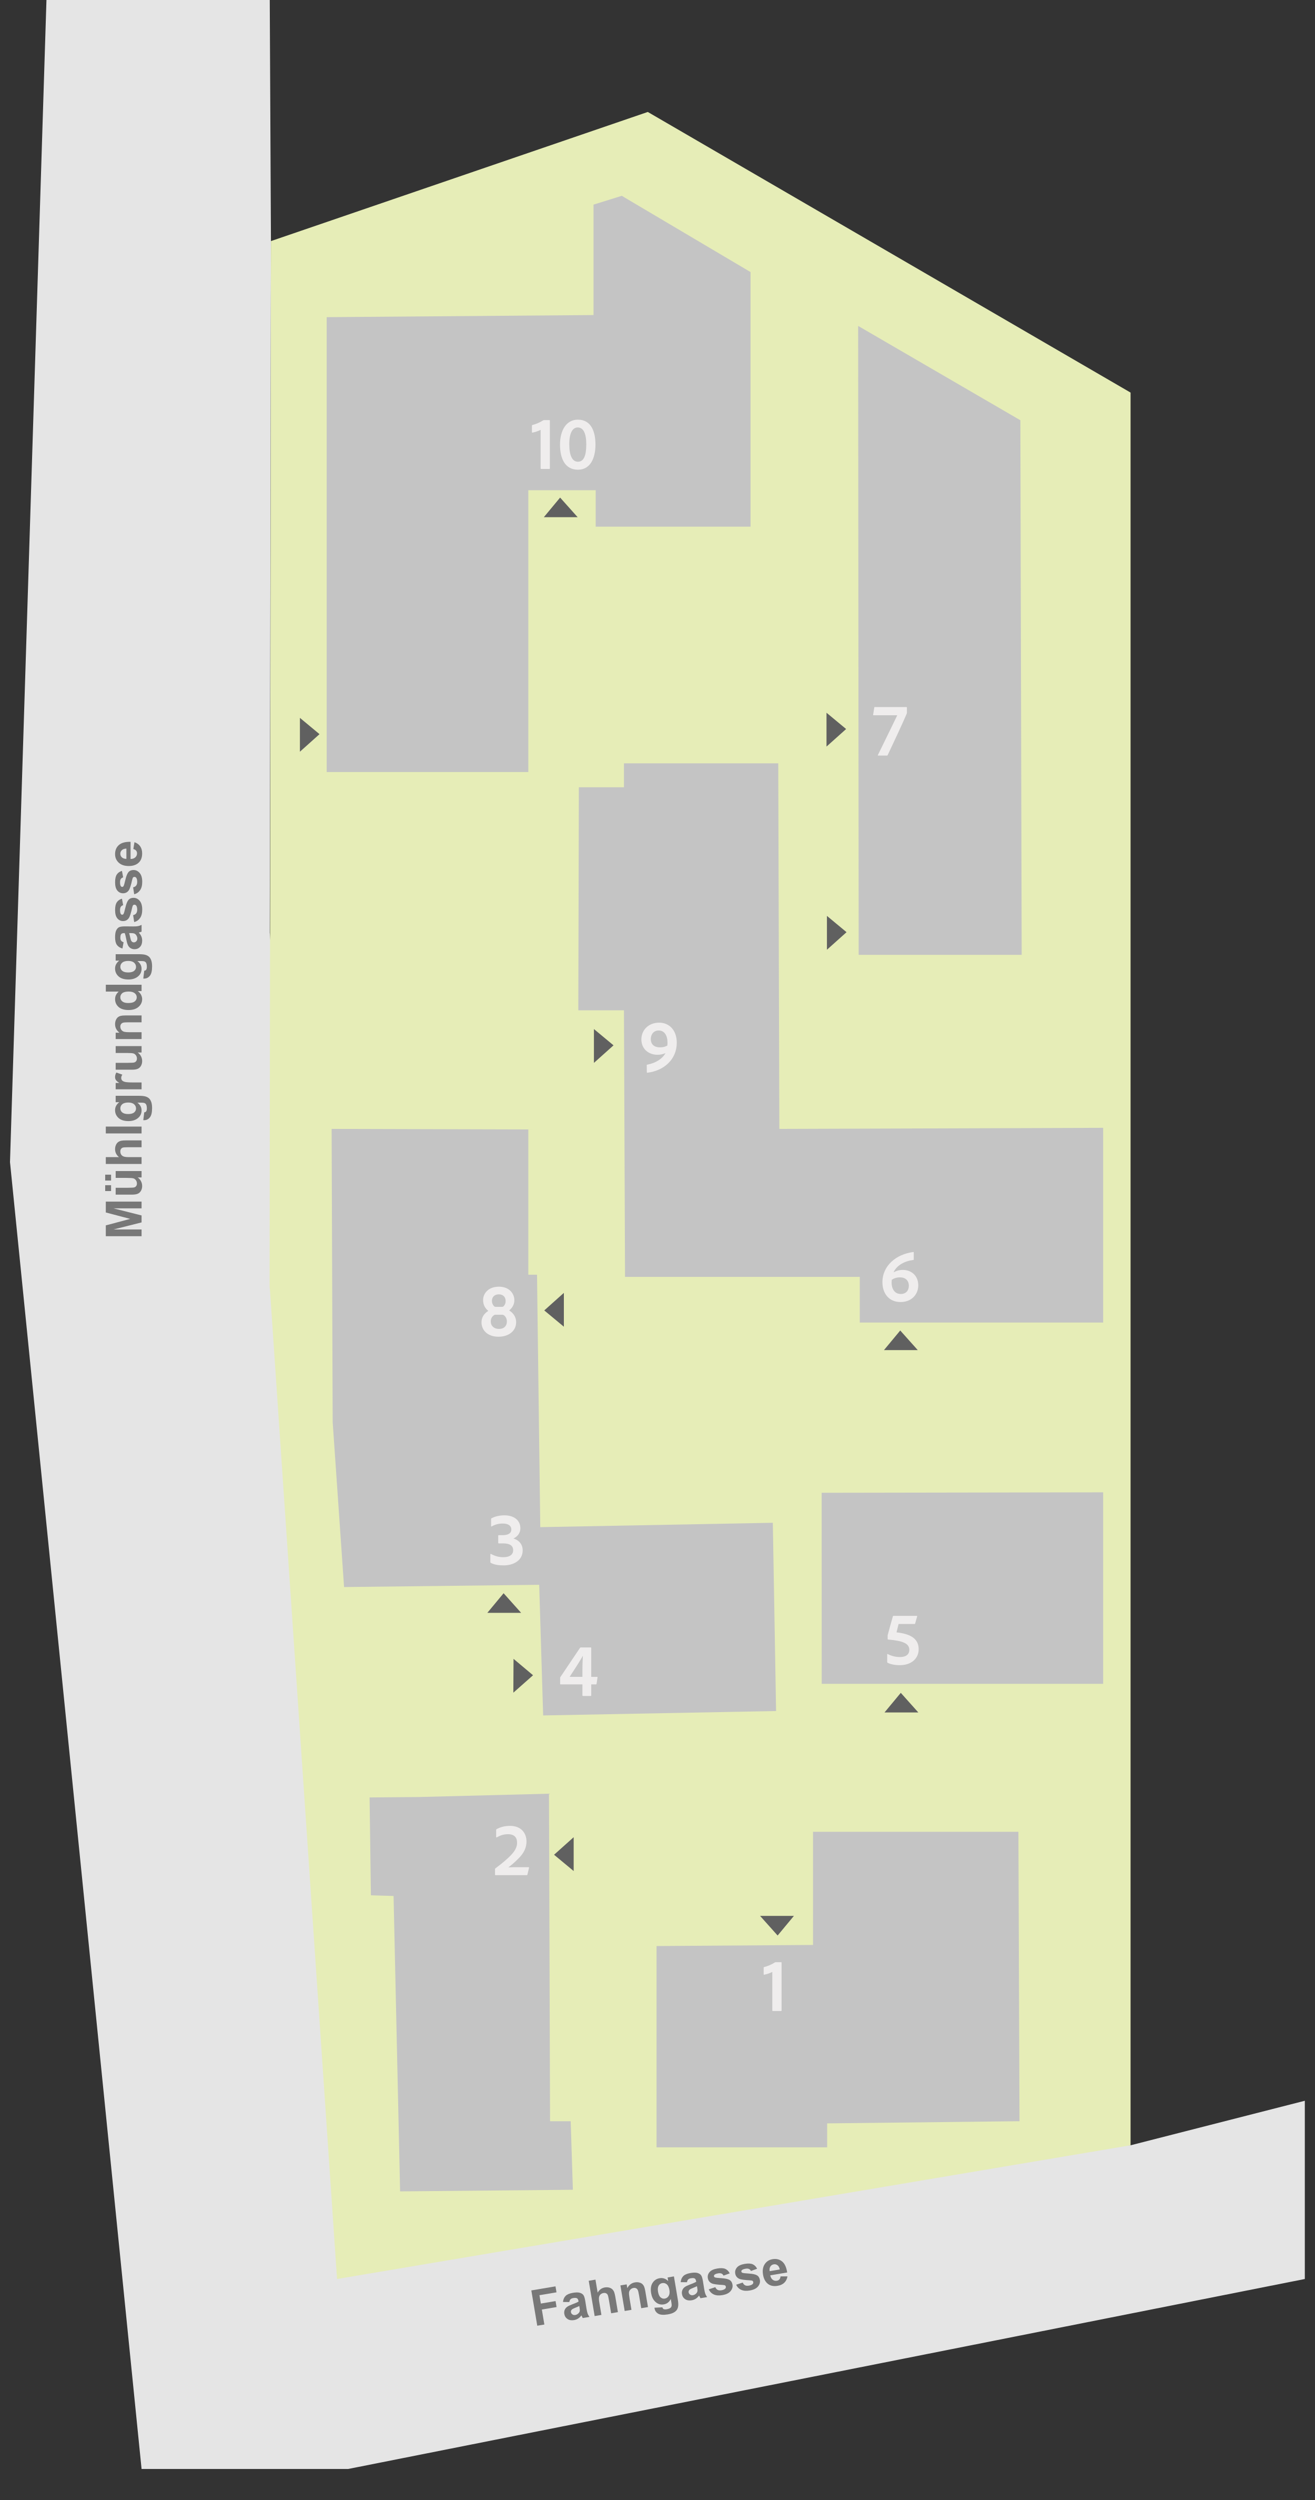 <?xml version="1.0" encoding="UTF-8"?>
<svg xmlns="http://www.w3.org/2000/svg" viewBox="0 0 1000 1900">
  <rect x="0" y="0" width="1000" height="1900" fill="#333333" stroke="none"/>
  <g id="div">
    <polygon id="div-strassen" points="206.04 183.23 205.14 0 35.33 0 7.6 883.2 107.66 1876.43 264.72 1876.43 992.26 1732.04 992.26 1596.58 859.75 1630.42 281.06 1631.97 205.14 708.94 206.04 183.23" style="fill: #e5e5e5;"/>
    <polyline id="div-hintergrund" points="256.3 1732.04 859.75 1630.42 859.75 298.36 492.61 85.09 206.04 183.23 205.02 978.02 205.27 980.05 256.3 1732.04" style="fill: #e6edb7;"/>
    <g id="div-muehlgrundgasse">
      <path d="M107.66,939.51h-27.2v-8.22l18.55-4.93-18.55-4.88v-8.24h27.2v5.1h-21.41l21.41,5.4v5.29l-21.41,5.38h21.41v5.1Z" style="fill: #787878;"/>
      <path d="M84.47,897.23h-4.47v-4.49h4.47v4.49ZM84.47,905.21h-4.47v-4.47h4.47v4.47ZM107.66,894.85h-2.95c1.05.72,1.88,1.66,2.49,2.83s.91,2.4.91,3.7-.29,2.51-.87,3.56-1.4,1.81-2.45,2.28c-1.05.47-2.5.7-4.36.7h-12.47v-5.21h9.05c2.77,0,4.47-.1,5.09-.29.62-.19,1.12-.54,1.48-1.05.37-.51.55-1.15.55-1.93,0-.89-.24-1.69-.73-2.39-.49-.7-1.09-1.19-1.82-1.45s-2.5-.39-5.31-.39h-8.31v-5.21h19.7v4.84Z" style="fill: #787878;"/>
      <path d="M80.46,879.42h10c-1.97-1.68-2.95-3.69-2.95-6.03,0-1.2.22-2.28.67-3.25.44-.96,1.01-1.69,1.71-2.18.69-.49,1.46-.82,2.3-1s2.15-.27,3.91-.27h11.56v5.21h-10.41c-2.06,0-3.38.1-3.93.3-.56.2-1,.55-1.33,1.05-.33.5-.49,1.13-.49,1.88,0,.87.21,1.64.63,2.32.42.68,1.05,1.18,1.9,1.49.85.32,2.1.47,3.76.47h9.87v5.21h-27.2v-5.21Z" style="fill: #787878;"/>
      <path d="M107.66,861.41h-27.2v-5.21h27.2v5.21Z" style="fill: #787878;"/>
      <path d="M108.96,851.34l.72-5.95c.69-.1,1.17-.33,1.43-.69.37-.49.56-1.27.56-2.34,0-1.36-.2-2.38-.61-3.06-.27-.46-.71-.8-1.32-1.04-.43-.16-1.23-.24-2.39-.24h-2.88c2.13,1.56,3.19,3.52,3.19,5.9,0,2.65-1.12,4.74-3.36,6.29-1.77,1.21-3.97,1.82-6.6,1.82-3.3,0-5.82-.79-7.57-2.38-1.74-1.59-2.62-3.56-2.62-5.93s1.07-4.45,3.21-6.03h-2.76v-4.88h17.68c2.33,0,4.06.19,5.21.57,1.15.38,2.05.92,2.71,1.61.66.69,1.17,1.62,1.54,2.77.37,1.16.56,2.62.56,4.39,0,3.34-.57,5.71-1.72,7.1s-2.59,2.1-4.35,2.1c-.17,0-.38,0-.63-.02ZM97.4,846.68c2.09,0,3.62-.4,4.59-1.21s1.46-1.81,1.46-3c0-1.27-.5-2.35-1.49-3.23s-2.47-1.32-4.42-1.32-3.55.42-4.54,1.26c-.99.84-1.48,1.9-1.48,3.19s.49,2.28,1.46,3.09,2.45,1.21,4.44,1.21Z" style="fill: #787878;"/>
      <path d="M107.66,822.66v5.21h-19.7v-4.84h2.8c-1.32-.83-2.2-1.57-2.62-2.23-.42-.66-.63-1.41-.63-2.25,0-1.19.33-2.33.98-3.43l4.54,1.61c-.57.88-.85,1.69-.85,2.45s.2,1.35.6,1.85c.4.51,1.13.91,2.18,1.2,1.05.29,3.25.44,6.6.44h6.08Z" style="fill: #787878;"/>
      <path d="M107.66,799.9h-2.95c1.05.72,1.88,1.66,2.49,2.83s.91,2.4.91,3.7-.29,2.51-.87,3.56-1.4,1.81-2.45,2.28c-1.05.47-2.5.7-4.36.7h-12.47v-5.21h9.05c2.77,0,4.47-.1,5.09-.29.62-.19,1.12-.54,1.48-1.05.37-.51.55-1.15.55-1.93,0-.89-.24-1.69-.73-2.39-.49-.7-1.09-1.19-1.82-1.45s-2.5-.39-5.31-.39h-8.31v-5.21h19.7v4.84Z" style="fill: #787878;"/>
      <path d="M107.66,771.74v5.21h-10.05c-2.13,0-3.5.11-4.13.33s-1.11.58-1.46,1.09c-.35.5-.52,1.1-.52,1.81,0,.9.25,1.71.74,2.43.49.72,1.15,1.21,1.97,1.47.82.27,2.33.4,4.53.4h8.92v5.21h-19.7v-4.84h2.89c-2.23-1.72-3.34-3.88-3.34-6.49,0-1.15.21-2.2.62-3.15.42-.95.94-1.67,1.59-2.16.64-.49,1.37-.83,2.19-1.02s1.98-.29,3.51-.29h12.24Z" style="fill: #787878;"/>
      <path d="M107.66,748.38v4.84h-2.89c1.12.8,1.96,1.75,2.51,2.85.55,1.09.83,2.2.83,3.31,0,2.26-.91,4.2-2.74,5.82s-4.37,2.42-7.63,2.42-5.88-.79-7.61-2.36c-1.74-1.57-2.61-3.56-2.61-5.95,0-2.2.92-4.11,2.75-5.71h-9.79v-5.21h27.2ZM97.38,762.29c2.1,0,3.62-.29,4.56-.87,1.36-.84,2.04-2.02,2.04-3.52,0-1.2-.51-2.22-1.53-3.06-1.02-.84-2.54-1.26-4.57-1.26-2.26,0-3.89.41-4.89,1.22-1,.82-1.49,1.86-1.49,3.13s.49,2.27,1.47,3.11c.98.83,2.45,1.25,4.41,1.25Z" style="fill: #787878;"/>
      <path d="M108.96,743.72l.72-5.95c.69-.1,1.17-.33,1.43-.69.37-.49.56-1.27.56-2.34,0-1.36-.2-2.38-.61-3.06-.27-.46-.71-.8-1.32-1.04-.43-.16-1.23-.24-2.39-.24h-2.88c2.13,1.56,3.19,3.52,3.19,5.9,0,2.65-1.12,4.74-3.36,6.29-1.77,1.21-3.97,1.82-6.6,1.82-3.3,0-5.82-.79-7.57-2.38-1.74-1.59-2.62-3.56-2.62-5.93s1.07-4.45,3.21-6.03h-2.76v-4.88h17.68c2.33,0,4.06.19,5.21.57,1.15.38,2.05.92,2.71,1.61.66.69,1.17,1.62,1.54,2.77.37,1.16.56,2.62.56,4.39,0,3.34-.57,5.71-1.72,7.1s-2.59,2.1-4.35,2.1c-.17,0-.38,0-.63-.02ZM97.4,739.07c2.09,0,3.62-.4,4.59-1.21s1.46-1.81,1.46-3c0-1.27-.5-2.35-1.49-3.23s-2.47-1.32-4.42-1.32-3.55.42-4.54,1.26c-.99.84-1.48,1.9-1.48,3.19s.49,2.28,1.46,3.09,2.45,1.21,4.44,1.21Z" style="fill: #787878;"/>
      <path d="M93.97,716.14l-.85,4.73c-1.9-.53-3.31-1.45-4.23-2.75-.92-1.3-1.37-3.23-1.37-5.79,0-2.32.28-4.06.83-5.19.55-1.14,1.25-1.94,2.1-2.4.85-.46,2.4-.7,4.67-.7l6.08.06c1.73,0,3.01-.08,3.83-.25s1.7-.48,2.64-.94v5.16c-.35.14-.86.3-1.54.5-.31.09-.51.15-.61.19.87.89,1.51,1.84,1.95,2.86.43,1.01.65,2.1.65,3.25,0,2.03-.55,3.63-1.65,4.79-1.1,1.17-2.49,1.75-4.17,1.75-1.11,0-2.11-.27-2.98-.8-.87-.53-1.54-1.28-2-2.24-.46-.96-.87-2.34-1.21-4.15-.46-2.44-.88-4.12-1.28-5.06h-.52c-1,0-1.72.25-2.14.74s-.64,1.43-.64,2.8c0,.93.18,1.65.55,2.17.37.52,1,.94,1.92,1.26ZM98.2,709.17c.22.67.49,1.73.8,3.17.31,1.45.61,2.39.91,2.84.48.68,1.09,1.02,1.84,1.02s1.36-.27,1.89-.82c.53-.54.8-1.24.8-2.08,0-.94-.31-1.84-.93-2.69-.47-.63-1.04-1.04-1.73-1.24-.45-.14-1.29-.2-2.54-.2h-1.04Z" style="fill: #787878;"/>
      <path d="M102.04,700.74l-.8-5.23c1.01-.22,1.78-.67,2.31-1.35.53-.68.79-1.63.79-2.86,0-1.35-.25-2.36-.74-3.04-.35-.46-.81-.69-1.39-.69-.4,0-.72.12-.98.37-.25.26-.48.84-.69,1.74-.93,4.2-1.77,6.87-2.54,8-1.06,1.56-2.54,2.34-4.43,2.34-1.71,0-3.14-.67-4.3-2.02-1.16-1.35-1.74-3.44-1.74-6.27s.44-4.7,1.32-6.01c.88-1.31,2.18-2.21,3.9-2.71l.91,4.92c-.77.21-1.35.61-1.76,1.2s-.61,1.43-.61,2.51c0,1.37.19,2.36.58,2.95.27.4.62.59,1.06.59.37,0,.69-.17.95-.52.35-.47.83-2.09,1.47-4.87s1.4-4.71,2.32-5.82c.93-1.09,2.22-1.63,3.88-1.63,1.81,0,3.36.75,4.66,2.26,1.3,1.51,1.95,3.74,1.95,6.7,0,2.68-.54,4.81-1.63,6.37-1.09,1.56-2.57,2.59-4.43,3.07Z" style="fill: #787878;"/>
      <path d="M102.04,679.61l-.8-5.23c1.01-.22,1.78-.67,2.31-1.35.53-.68.79-1.63.79-2.86,0-1.35-.25-2.36-.74-3.04-.35-.46-.81-.69-1.39-.69-.4,0-.72.12-.98.37-.25.26-.48.84-.69,1.74-.93,4.2-1.77,6.87-2.54,8-1.06,1.56-2.54,2.34-4.43,2.34-1.71,0-3.14-.67-4.3-2.02-1.16-1.35-1.74-3.44-1.74-6.27s.44-4.7,1.32-6.01c.88-1.31,2.18-2.21,3.9-2.71l.91,4.92c-.77.21-1.35.61-1.76,1.2s-.61,1.43-.61,2.51c0,1.37.19,2.36.58,2.95.27.4.62.59,1.06.59.37,0,.69-.17.95-.52.35-.47.83-2.09,1.47-4.87s1.4-4.71,2.32-5.82c.93-1.09,2.22-1.63,3.88-1.63,1.81,0,3.36.75,4.66,2.26,1.3,1.51,1.95,3.74,1.95,6.7,0,2.68-.54,4.81-1.63,6.37-1.09,1.56-2.57,2.59-4.43,3.07Z" style="fill: #787878;"/>
      <path d="M101.39,645.24l.87-5.19c1.91.67,3.36,1.72,4.35,3.16,1,1.44,1.49,3.24,1.49,5.41,0,3.43-1.12,5.96-3.36,7.61-1.79,1.3-4.06,1.95-6.79,1.95-3.26,0-5.82-.85-7.67-2.56s-2.77-3.86-2.77-6.47c0-2.93.97-5.24,2.9-6.94s4.9-2.5,8.89-2.43v13.06c1.55-.04,2.75-.46,3.61-1.26s1.29-1.81,1.29-3.01c0-.82-.22-1.5-.67-2.06s-1.16-.98-2.15-1.26ZM96.12,644.94c-1.51.04-2.66.43-3.44,1.17-.79.74-1.18,1.65-1.18,2.71,0,1.14.41,2.08,1.24,2.82.83.74,1.95,1.11,3.38,1.09v-7.79Z" style="fill: #787878;"/>
    </g>
    <g id="div-Fahngasse">
      <path d="M408.56,1767.54l-4.51-26.82,18.38-3.09.76,4.54-12.97,2.18,1.07,6.35,11.2-1.88.76,4.54-11.2,1.88,1.92,11.4-5.42.91Z" style="fill: #787878;"/>
      <path d="M432.94,1749.55l-4.81-.05c.21-1.97.88-3.51,2.01-4.63,1.13-1.12,2.95-1.89,5.48-2.32,2.29-.39,4.04-.4,5.26-.05,1.21.35,2.12.91,2.72,1.67.6.76,1.08,2.25,1.46,4.48l.96,6.01c.29,1.71.58,2.95.88,3.74.3.78.75,1.6,1.36,2.45l-5.09.86c-.19-.32-.44-.8-.75-1.44-.14-.29-.23-.48-.28-.57-.73,1-1.57,1.8-2.49,2.39s-1.96.99-3.09,1.18c-2,.34-3.67.06-5-.83-1.33-.89-2.14-2.17-2.42-3.83-.18-1.1-.09-2.12.29-3.07.38-.95,1-1.73,1.87-2.35.87-.62,2.16-1.24,3.89-1.89,2.33-.86,3.92-1.56,4.78-2.1l-.09-.51c-.17-.99-.53-1.65-1.09-1.99-.56-.34-1.51-.39-2.87-.17-.92.15-1.6.46-2.05.9-.45.45-.76,1.15-.92,2.1ZM440.52,1752.57c-.62.33-1.62.77-3,1.31-1.38.55-2.26,1-2.65,1.37-.59.59-.82,1.25-.7,1.98.12.72.49,1.3,1.12,1.73.62.44,1.35.58,2.18.44.93-.16,1.76-.61,2.5-1.36.54-.57.86-1.2.94-1.91.06-.46-.01-1.31-.22-2.54l-.17-1.03Z" style="fill: #787878;"/>
      <path d="M452.82,1732.51l1.66,9.86c1.33-2.22,3.15-3.52,5.46-3.91,1.18-.2,2.29-.16,3.31.12,1.03.28,1.84.72,2.43,1.32.6.6,1.05,1.3,1.37,2.1.32.8.62,2.07.92,3.82l1.92,11.4-5.14.87-1.73-10.26c-.34-2.04-.66-3.31-.94-3.83-.29-.51-.71-.89-1.25-1.13-.55-.24-1.19-.3-1.94-.17-.85.14-1.58.48-2.18,1.01-.6.53-.99,1.24-1.16,2.12s-.12,2.15.16,3.78l1.64,9.73-5.14.87-4.51-26.82,5.14-.87Z" style="fill: #787878;"/>
      <path d="M492.76,1753.37l-5.14.87-1.67-9.92c-.35-2.1-.69-3.43-1.01-4.01-.32-.58-.76-1-1.31-1.26-.55-.26-1.17-.33-1.87-.21-.89.15-1.65.53-2.27,1.13s-1,1.33-1.13,2.18,0,2.36.36,4.53l1.48,8.8-5.14.87-3.27-19.43,4.77-.8.48,2.85c1.33-2.48,3.28-3.94,5.85-4.37,1.13-.19,2.21-.16,3.21.09,1.01.25,1.81.65,2.39,1.21.59.55,1.04,1.22,1.37,1.99.32.77.61,1.91.87,3.41l2.03,12.07Z" style="fill: #787878;"/>
      <path d="M497.71,1753.85l5.99-.28c.21.67.52,1.1.91,1.29.55.28,1.35.34,2.4.16,1.34-.23,2.31-.6,2.92-1.11.41-.34.67-.83.81-1.47.09-.45.03-1.25-.16-2.4l-.48-2.83c-1.18,2.36-2.95,3.73-5.29,4.12-2.61.44-4.86-.32-6.76-2.27-1.49-1.54-2.45-3.61-2.89-6.21-.55-3.26-.18-5.88,1.09-7.86,1.28-1.98,3.08-3.17,5.41-3.56,2.4-.4,4.56.32,6.48,2.17l-.46-2.73,4.81-.81,2.93,17.43c.39,2.29.49,4.04.3,5.24-.19,1.2-.57,2.18-1.14,2.94-.57.76-1.4,1.42-2.48,1.98-1.08.56-2.49.98-4.23,1.28-3.29.55-5.72.38-7.29-.51-1.57-.9-2.5-2.21-2.79-3.94-.03-.17-.06-.38-.09-.62ZM500.39,1741.68c.35,2.06,1,3.5,1.96,4.32.96.82,2.03,1.14,3.2.94,1.26-.21,2.23-.88,2.94-2.01.7-1.13.89-2.65.56-4.58-.34-2.01-1-3.44-2-4.27s-2.12-1.15-3.39-.93c-1.23.21-2.17.86-2.8,1.95s-.79,2.62-.46,4.58Z" style="fill: #787878;"/>
      <path d="M522.43,1734.49l-4.81-.05c.21-1.97.88-3.51,2-4.63,1.13-1.12,2.96-1.89,5.48-2.32,2.29-.39,4.05-.4,5.26-.05,1.21.36,2.12.91,2.72,1.67.6.76,1.08,2.25,1.46,4.48l.96,6.01c.29,1.71.58,2.95.88,3.74.3.78.75,1.6,1.36,2.45l-5.08.86c-.19-.32-.44-.8-.75-1.44-.14-.29-.23-.48-.29-.57-.73,1-1.57,1.8-2.49,2.39-.93.6-1.96.99-3.09,1.18-2,.34-3.67.06-5-.83s-2.14-2.17-2.42-3.83c-.18-1.1-.09-2.12.29-3.07.38-.95,1-1.73,1.87-2.35.87-.62,2.16-1.25,3.89-1.89,2.33-.86,3.92-1.56,4.78-2.1l-.09-.51c-.17-.99-.53-1.65-1.09-1.99-.56-.34-1.52-.39-2.87-.17-.91.15-1.6.46-2.05.9-.45.45-.76,1.15-.93,2.1ZM530.01,1737.51c-.62.33-1.62.77-3,1.31-1.38.55-2.26,1-2.65,1.37-.59.59-.82,1.25-.7,1.98.12.72.49,1.3,1.12,1.73.63.44,1.35.58,2.18.44.93-.16,1.76-.61,2.5-1.36.54-.57.86-1.2.94-1.91.06-.46-.01-1.31-.22-2.54l-.17-1.03Z" style="fill: #787878;"/>
      <path d="M538.95,1739.9l5.03-1.65c.39.96.96,1.65,1.72,2.05s1.74.51,2.95.3c1.33-.22,2.29-.63,2.88-1.24.39-.42.54-.91.45-1.49-.07-.39-.24-.69-.53-.91-.3-.2-.91-.33-1.83-.39-4.3-.22-7.07-.61-8.31-1.18-1.71-.79-2.73-2.12-3.04-3.98-.28-1.68.14-3.21,1.28-4.58,1.14-1.37,3.1-2.29,5.89-2.76,2.66-.45,4.71-.35,6.15.3s2.54,1.78,3.32,3.39l-4.7,1.71c-.33-.72-.83-1.23-1.47-1.54-.65-.3-1.51-.37-2.58-.19-1.35.23-2.29.58-2.81,1.06-.34.33-.48.71-.41,1.14.06.37.28.65.67.85.52.26,2.2.48,5.04.64s4.88.6,6.12,1.32c1.23.73,1.98,1.92,2.25,3.55.3,1.78-.19,3.44-1.46,4.97-1.27,1.53-3.37,2.54-6.28,3.03-2.65.45-4.83.26-6.55-.55-1.72-.81-2.98-2.1-3.76-3.86Z" style="fill: #787878;"/>
      <path d="M559.79,1736.39l5.03-1.65c.39.96.96,1.65,1.72,2.05.76.41,1.74.51,2.95.3,1.33-.22,2.29-.63,2.88-1.24.39-.42.54-.91.45-1.49-.07-.39-.24-.69-.53-.91-.3-.2-.91-.33-1.83-.39-4.3-.22-7.07-.61-8.31-1.18-1.71-.79-2.73-2.12-3.04-3.98-.28-1.68.14-3.21,1.28-4.58,1.14-1.37,3.1-2.29,5.89-2.76,2.66-.45,4.71-.35,6.15.3,1.44.65,2.54,1.78,3.32,3.39l-4.7,1.71c-.33-.72-.83-1.23-1.47-1.54-.65-.3-1.51-.37-2.58-.19-1.35.23-2.29.58-2.81,1.06-.34.33-.48.71-.41,1.14.06.37.28.65.67.84.52.26,2.2.48,5.04.64,2.84.16,4.88.6,6.12,1.32,1.23.73,1.98,1.92,2.25,3.55.3,1.78-.19,3.44-1.46,4.97-1.27,1.53-3.37,2.54-6.28,3.03-2.65.45-4.83.26-6.55-.55-1.72-.81-2.98-2.1-3.76-3.86Z" style="fill: #787878;"/>
      <path d="M593.58,1730.04h5.27c-.34,1.99-1.14,3.59-2.4,4.81s-2.95,2.01-5.08,2.37c-3.38.57-6.06-.11-8.06-2.05-1.58-1.55-2.59-3.68-3.05-6.37-.54-3.22-.12-5.88,1.25-7.99,1.38-2.11,3.35-3.38,5.92-3.81,2.89-.49,5.33.08,7.32,1.71s3.28,4.42,3.87,8.37l-12.88,2.17c.29,1.52.91,2.63,1.84,3.35.94.71,1.99.97,3.18.77.8-.14,1.44-.47,1.92-1,.47-.53.77-1.31.89-2.33ZM592.99,1724.8c-.29-1.48-.86-2.55-1.72-3.2-.86-.65-1.82-.89-2.87-.71-1.12.19-1.98.75-2.58,1.69-.59.94-.77,2.11-.52,3.51l7.68-1.29Z" style="fill: #787878;"/>
    </g>
  </g>
  <g id="haueser">
    <polygon id="haus-10" points="248.42 241.04 248.42 586.75 401.77 586.75 401.77 372.57 453 372.57 453 400.28 570.76 400.28 570.76 206.78 472.84 148.83 451.35 155.51 451.35 239.44 248.42 241.04" style="fill: #c4c4c4;"/>
    <polygon id="haus-7" points="652.58 247.7 652.98 725.67 776.94 725.67 775.95 319.4 652.58 247.7" style="fill: #c4c4c4;"/>
    <polygon id="haus-6_9" points="591.83 580.13 474.49 580.13 474.49 598.32 440.19 598.32 439.78 767.84 474.49 767.84 475.31 970.43 653.81 970.43 653.81 1005.16 838.91 1005.16 838.91 857.15 592.65 857.98 591.83 580.13" style="fill: #c4c4c4;"/>
    <polygon id="haus-5" points="624.83 1134.52 624.88 1279.7 838.91 1279.7 838.91 1134.16 624.83 1134.52" style="fill: #c4c4c4;"/>
    <polygon id="haus-3_4_8" points="401.77 858.39 252.19 857.97 252.99 1080.86 261.65 1206.16 410.03 1204.45 413.05 1303.74 590.18 1300.38 587.7 1157.31 410.85 1160.63 408.38 968.78 401.77 968.78 401.77 858.39" style="fill: #c4c4c4;"/>
    <polygon id="haus-2" points="417.47 1363.21 318.75 1365.73 281.06 1366.06 282.06 1440.42 299.29 1440.95 304.26 1665.45 435.65 1664.22 433.99 1612.12 418.29 1612.12 417.47 1363.21" style="fill: #c4c4c4;"/>
    <polygon id="haus-1" points="499.28 1478.99 499.28 1631.97 629.02 1631.97 629.02 1613.77 775.28 1612.12 774.46 1392.16 618.27 1392.16 618.27 1478.16 499.28 1478.99" style="fill: #c4c4c4;"/>
  </g>
  <g id="tueren">
    <polygon id="tuer-10.2" points="425.94 378.16 413.56 393.07 439.28 393.07 425.94 378.16" style="fill: #606060;"/>
    <polygon id="tuer-10.1" points="242.98 557.96 228.07 545.58 228.07 571.3 242.98 557.96" style="fill: #606060;"/>
    <polygon id="tuer-9.1" points="466.56 794.46 451.65 782.08 451.65 807.8 466.56 794.46" style="fill: #606060;"/>
    <polygon id="tuer-8.1" points="413.89 995.92 428.8 1008.3 428.8 982.58 413.89 995.92" style="fill: #606060;"/>
    <polygon id="tuer-7.2" points="643.76 708.46 628.85 696.08 628.85 721.8 643.76 708.46" style="fill: #606060;"/>
    <polygon id="tuer-7.1" points="643.44 554.06 628.52 541.68 628.52 567.4 643.44 554.06" style="fill: #606060;"/>
    <polygon id="tuer-6.1" points="684.59 1011.18 672.21 1026.09 697.93 1026.09 684.59 1011.18" style="fill: #606060;"/>
    <polygon id="tuer-5.1" points="685.01 1286.56 672.63 1301.47 698.35 1301.47 685.01 1286.56" style="fill: #606060;"/>
    <polygon id="tuer-4.1" points="405.36 1273.19 390.52 1260.72 390.38 1286.44 405.36 1273.19" style="fill: #606060;"/>
    <polygon id="tuer-3.1" points="382.97 1210.86 370.59 1225.77 396.31 1225.77 382.97 1210.86" style="fill: #606060;"/>
    <polygon id="tuer-2.1" points="421.34 1409.61 436.25 1421.99 436.25 1396.27 421.34 1409.61" style="fill: #606060;"/>
    <polygon id="tuer-1.1" points="591.35 1470.99 603.73 1456.08 578.01 1456.08 591.35 1470.99" style="fill: #606060;"/>
  </g>
  <g id="nummern">
    <g id="nummer-10">
      <rect x="403.66" y="314.92" width="86.32" height="63.24" style="fill: none;"/>
      <path d="M411.58,356.39c-.35,0-.47-.12-.47-.41v-29.3c-1.69.93-4.49,1.81-6.12,2.1-.35.06-.47,0-.47-.35v-4.95c0-.29.06-.41.35-.47,2.74-.7,5.88-2.04,8.1-3.5.23-.17.58-.23.87-.23h4.02c.23,0,.29.12.29.41v36.29c0,.29-.12.41-.35.41h-6.23Z" style="fill: #efeded;"/>
      <path d="M425.86,337.87c0-10.84,4.83-18.93,13.57-18.93,10.72,0,13.4,10.08,13.4,18.93,0,9.79-3.55,19.11-13.34,19.11s-13.63-8.45-13.63-19.11ZM432.91,337.69c0,8.27,2.16,13.22,6.58,13.22s6.35-4.6,6.35-13.11-2.21-12.93-6.53-12.93c-3.73,0-6.41,3.9-6.41,12.82Z" style="fill: #efeded;"/>
    </g>
    <g id="nummer-9">
      <rect x="485.58" y="773.21" width="86.32" height="63.24" style="fill: none;"/>
      <path d="M491.81,809.56c0-.29.06-.29.41-.41,6.93-1.34,11.71-4.78,13.87-8.8-2.04.93-4.14,1.28-6.12,1.28-6.64,0-12.23-4.31-12.23-11.71,0-6.87,5.24-12.7,13.52-12.7,7.75,0,13.4,5.83,13.4,15.26,0,12.82-9.96,21.32-22.31,22.78-.35.06-.47-.12-.47-.41l-.06-5.3ZM507.49,794.59c0-.41.12-1.4.12-2.1,0-5.71-2.45-9.32-6.7-9.32-3.79,0-6,2.91-6,6.47,0,4.43,2.97,6.35,6.99,6.35,2.33,0,4.08-.47,5.59-1.4Z" style="fill: #efeded;"/>
    </g>
    <g id="nummer-8">
      <rect x="363.95" y="973.86" width="54.45" height="63.24" style="fill: none;"/>
      <path d="M391.16,988.13c0,3.84-2.27,6.47-3.96,7.81,2.56,1.57,5.3,4.37,5.3,8.97,0,6.58-5.59,11.01-13.46,11.01-8.27,0-12.88-5.01-12.88-10.95,0-3.96,2.16-6.82,5.18-8.68-2.1-1.69-3.96-4.31-3.96-8.16,0-5.36,4.19-10.25,12.06-10.25s11.71,5.3,11.71,10.25ZM385.45,1004.44c.06-2.27-.99-3.9-2.21-4.83-.47-.29-.76-.41-1.34-.41h-5.07c-.52,0-.7,0-1.17.35-1.46.93-2.45,2.56-2.45,4.78,0,3.38,2.51,5.65,6.18,5.65,4.14,0,6.06-2.51,6.06-5.54ZM374.09,988.65c0,1.69.58,2.97,1.63,4.08.35.35.7.47,1.34.47h4.72c.58,0,.87-.12,1.28-.58.87-.87,1.46-2.1,1.46-3.79,0-3.09-1.92-5.13-5.19-5.13-3.44,0-5.24,2.21-5.24,4.95Z" style="fill: #efeded;"/>
    </g>
    <g id="nummer-6">
      <rect x="679.7" y="936.61" width="63.24" height="86.32" transform="translate(-279.25 1675.97) rotate(-89.12)" style="fill: none;"/>
      <path d="M694.87,957.21c0,.17,0,.29-.29.35-6.76.87-12.7,4.08-15.09,9.44,1.69-.99,4.02-1.86,7.05-1.86,6.47,0,11.77,4.31,11.77,11.77,0,6.35-4.6,12.64-13.52,12.64s-13.75-6.7-13.75-15.09c0-12.58,10.54-21.32,23.59-22.95.23,0,.23.17.23.35v5.36ZM678.15,972.65c-.06.35-.12,1.34-.12,1.98,0,5.53,2.74,8.8,6.99,8.8,3.84,0,6.12-2.56,6.12-6.23,0-3.96-2.56-6.41-6.76-6.41-2.56,0-4.66.76-6.23,1.86Z" style="fill: #efeded;"/>
    </g>
    <g id="nummer-7">
      <rect x="663.61" y="532.76" width="86.32" height="63.24" style="fill: none;"/>
      <path d="M689.31,537.36c.23,0,.35.06.35.35v4.02c0,.17-.06.47-.17.76-3.15,7.34-10.31,22.72-14.45,31.4-.12.23-.23.35-.52.35h-6.7c-.23,0-.35-.12-.23-.41,8.33-16.9,12.99-26.62,14.74-30.24h-18.06c-.23,0-.35-.12-.29-.41l.87-5.48c.06-.29.12-.35.41-.35h24.06Z" style="fill: #efeded;"/>
    </g>
    <g id="nummer-5">
      <rect x="671.98" y="1223.47" width="86.32" height="63.24" style="fill: none;"/>
      <path d="M683.34,1234.24c-.41,1.63-1.22,4.89-1.57,6.35,12,1.28,16.84,5.71,16.84,12.82s-5.65,12.12-14.27,12.12c-3.79,0-6.93-.64-9.32-1.81-.23-.12-.35-.29-.35-.7v-5.71c0-.29.23-.35.41-.23,2.56,1.34,5.77,2.27,9.2,2.27,5.3,0,7.22-2.5,7.22-5.48,0-4.66-4.54-6.87-15.96-7.81-.29,0-.52-.06-.52-.41v-2.85c.35-1.51,3.84-14.04,3.96-14.33.12-.35.17-.41.52-.41h17.65c.29,0,.41.12.29.47l-1.51,5.3c-.06.29-.17.41-.52.41h-12.06Z" style="fill: #efeded;"/>
    </g>
    <g id="nummer-4">
      <rect x="424.45" y="1247.45" width="86.32" height="63.24" style="fill: none;"/>
      <path d="M426.43,1280.13c-.35,0-.47-.12-.47-.35v-4.54c0-.35.06-.52.29-.82l14.8-22.02c.23-.29.41-.35.82-.35h7.28c.29,0,.47.12.47.41v21.96h4.43c.35,0,.41.17.35.41l-.76,5.01c-.06.17-.17.29-.47.29h-3.55v8.33c0,.35-.17.47-.41.47h-5.83c-.29,0-.47-.17-.47-.47v-8.33h-16.49ZM442.91,1269.23c0-5.07.23-8.74.35-10.78h-.06c-1.46,2.91-8.27,13.34-10.02,15.96h9.73v-5.19Z" style="fill: #efeded;"/>
    </g>
    <g id="nummer-3">
      <rect x="370.73" y="1147.62" width="86.32" height="63.24" style="fill: none;"/>
      <path d="M379.29,1172.96c-.29,0-.41-.12-.41-.41v-5.3c0-.35.06-.52.35-.52h2.91c4.25,0,6.7-1.4,6.7-4.31,0-2.74-2.16-4.54-6.58-4.54-3.03,0-5.65.7-8.39,2.21-.35.12-.41,0-.41-.23v-5.36c0-.29-.06-.41.29-.58,2.56-1.4,6-2.27,9.85-2.27,7.52,0,12.12,3.96,12.12,9.85,0,4.14-2.86,6.7-5.3,7.75,3.03.87,7.05,3.44,7.05,9.09,0,7.34-6.58,11.36-14.56,11.36-3.79,0-7.05-.52-9.67-1.92-.29-.12-.35-.47-.35-.76v-5.77c0-.23.29-.35.52-.23,3.2,1.69,6,2.45,9.26,2.45,5.42,0,7.57-2.33,7.57-5.3,0-3.44-2.56-5.19-7.57-5.19h-3.38Z" style="fill: #efeded;"/>
    </g>
    <g id="nummer-2">
      <rect x="375.03" y="1383.62" width="52.44" height="63.24" style="fill: none;"/>
      <path d="M376.84,1425.1c-.41,0-.41-.17-.41-.47v-3.9c0-.35,0-.52.23-.7,2.51-1.92,6.41-4.84,9.67-7.92,5.88-5.36,6.88-8.74,6.88-11.71,0-3.79-1.98-6.41-6.88-6.41-3.61,0-6.06,1.05-8.56,2.39-.29.17-.47.06-.47-.23v-5.36c0-.29.06-.47.29-.64,2.97-1.57,6.35-2.5,10.25-2.5,8.56,0,12.53,5.59,12.53,11.83,0,4.37-1.57,8.68-6.58,13.46-3.03,3.03-5.18,4.72-7.22,6.29,2.21-.17,4.43-.17,8.56-.17h6.7c.41,0,.52.12.47.41l-1.22,5.24c-.12.29-.23.41-.58.41h-23.65Z" style="fill: #efeded;"/>
    </g>
    <g id="nummer-1">
      <rect x="579.86" y="1486.89" width="86.32" height="63.24" style="fill: none;"/>
      <path d="M587.78,1528.37c-.35,0-.47-.12-.47-.41v-29.3c-1.69.93-4.49,1.81-6.12,2.1-.35.06-.47,0-.47-.35v-4.95c0-.29.06-.41.35-.47,2.74-.7,5.88-2.04,8.1-3.5.23-.17.58-.23.87-.23h4.02c.23,0,.29.12.29.41v36.29c0,.29-.12.41-.35.41h-6.23Z" style="fill: #efeded;"/>
    </g>
  </g>
</svg>